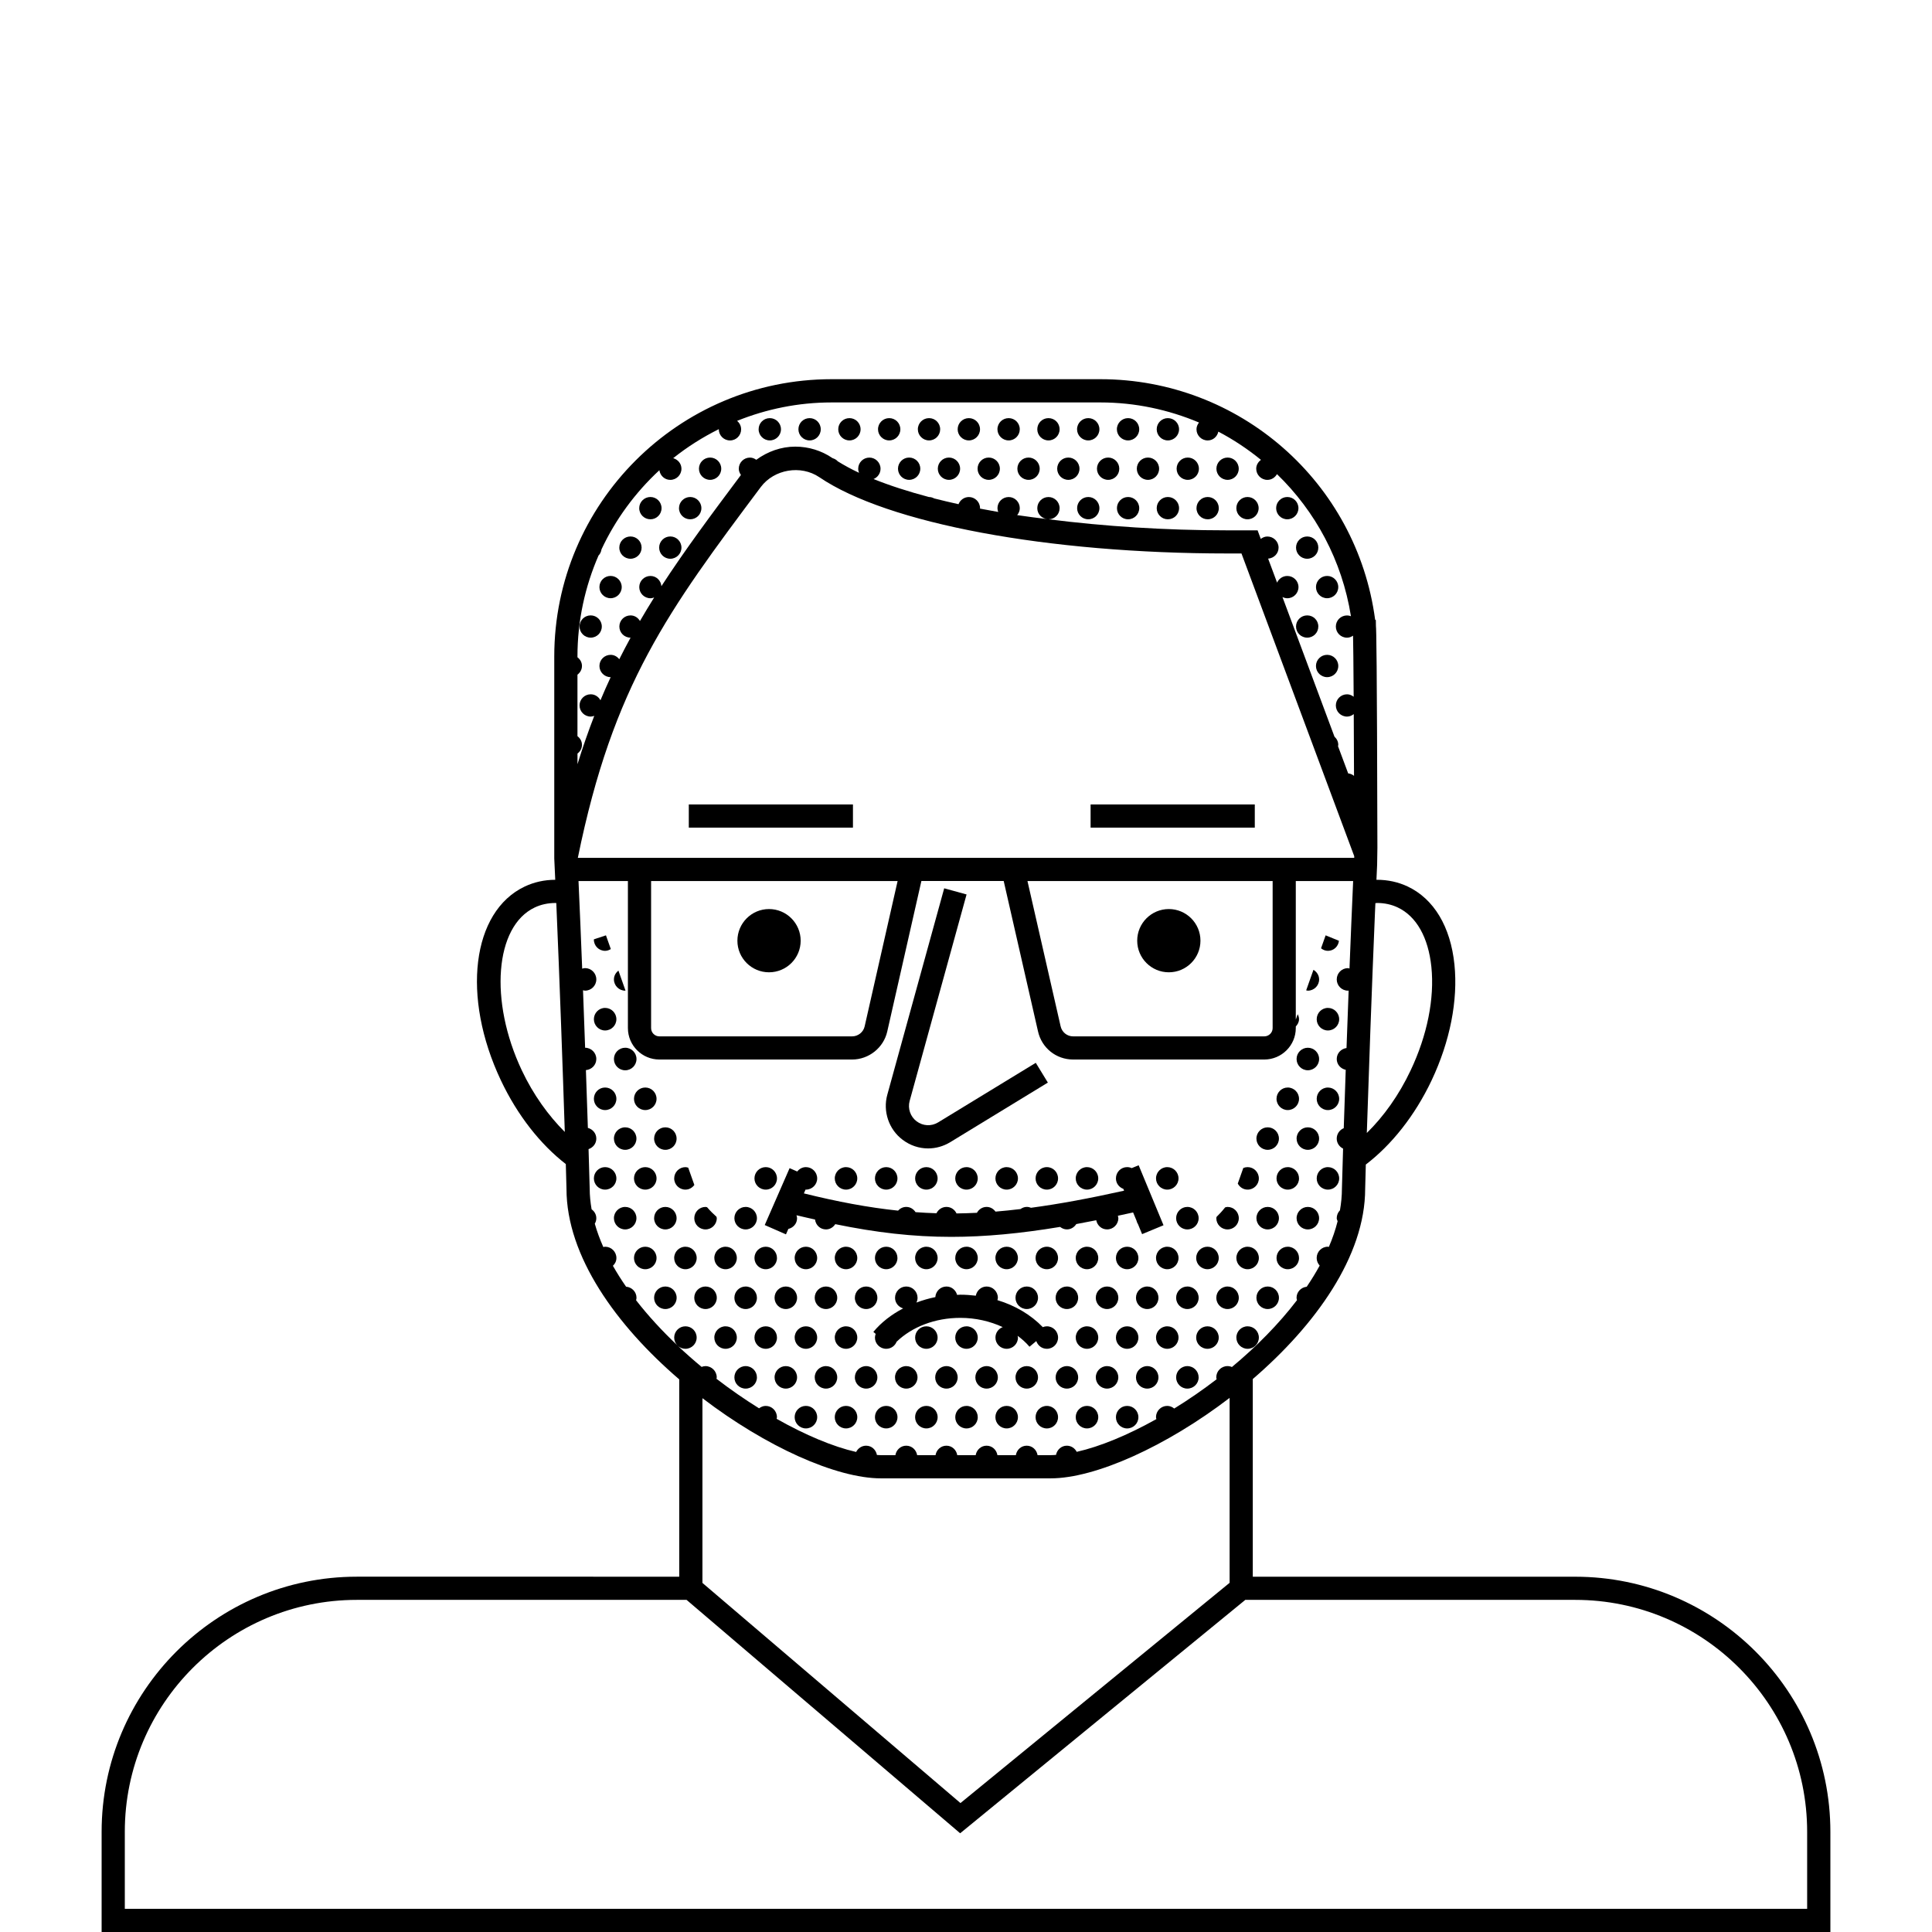 <?xml version="1.0" encoding="utf-8"?>
<!DOCTYPE svg PUBLIC "-//W3C//DTD SVG 1.1//EN" "http://www.w3.org/Graphics/SVG/1.1/DTD/svg11.dtd">
<svg version="1.1" id="Cosgaya" xmlns="http://www.w3.org/2000/svg" xmlns:xlink="http://www.w3.org/1999/xlink" x="0px" y="0px" width="130px" height="130px" viewBox="0 0 130 130" enable-background="new 0 0 130 130" xml:space="preserve">
<g>
	<rect fill="none" width="130" height="130"/>
	<g>
		<path fill="none" d="M105.994,106.873H83.518V92.422c4.182-3.533,7.561-8.096,7.561-12.432c0-0.121,0.02-0.859,0.057-2.023c1.715-1.225,3.335-3.166,4.488-5.607c2.438-5.152,1.885-10.525-1.237-12.002c-0.792-0.375-1.675-0.459-2.589-0.297c0.036-0.8,0.071-1.573,0.105-2.305l0.021-5.455c0-0.443-0.02-0.875-0.04-1.305c-0.016-4.051-0.041-8.483-0.083-8.837v-0.033l-0.005-0.004c-1.021-8.906-8.574-15.824-17.755-15.824h-8.896c-0.047,0-0.098-0.003-0.145-0.003c-0.048,0-0.102,0.003-0.15,0.003h-8.892c-9.877,0-17.883,8.004-17.883,17.881V52.3v5.455v1.183c0.015-0.072,0.031-0.14,0.046-0.212c0.02,0.43,0.039,0.872,0.059,1.323c-0.895-0.148-1.758-0.059-2.535,0.309c-3.122,1.477-3.673,6.85-1.238,12.002c1.141,2.414,2.738,4.34,4.433,5.566c0.037,1.188,0.058,1.941,0.058,2.064c0,4.34,3.396,8.906,7.587,12.441v14.441H24.008c-9.055,0-16.39,7.336-16.39,16.385v5.963h114.762v-5.963C122.381,114.209,115.043,106.873,105.994,106.873z"/>
		<g>
			<path d="M62.452,77.275c0.511,0,1.025-0.141,1.486-0.42l6.57-4.01l-0.813-1.33l-6.57,4.008c-0.455,0.277-1.023,0.25-1.45-0.074c-0.419-0.313-0.607-0.863-0.467-1.369l3.83-13.894l-1.505-0.414l-3.829,13.892c-0.31,1.12,0.107,2.339,1.033,3.031C61.246,77.08,61.847,77.275,62.452,77.275z"/>
			<path d="M73.227,29.635c0.415,0,0.75-0.336,0.75-0.749c0-0.418-0.335-0.751-0.75-0.751s-0.754,0.333-0.754,0.751C72.473,29.298,72.812,29.635,73.227,29.635z"/>
			<path d="M75.906,29.635c0.414,0,0.75-0.336,0.75-0.749c0-0.418-0.336-0.751-0.75-0.751c-0.416,0-0.754,0.333-0.754,0.751C75.152,29.298,75.49,29.635,75.906,29.635z"/>
			<path d="M74.566,32.288c0.414,0,0.748-0.335,0.748-0.75c0-0.413-0.334-0.75-0.748-0.75c-0.417,0-0.754,0.337-0.754,0.75C73.813,31.953,74.149,32.288,74.566,32.288z"/>
			<path d="M70.549,29.635c0.416,0,0.75-0.336,0.75-0.749c0-0.418-0.334-0.751-0.75-0.751c-0.415,0-0.752,0.333-0.752,0.751C69.797,29.298,70.134,29.635,70.549,29.635z"/>
			<circle cx="71.886" cy="31.538" r="0.75"/>
			<path d="M82.604,32.288c0.412,0,0.748-0.335,0.748-0.75c0-0.413-0.336-0.75-0.748-0.75c-0.416,0-0.754,0.337-0.754,0.75C81.85,31.953,82.188,32.288,82.604,32.288z"/>
			<path d="M69.21,32.288c0.415,0,0.749-0.335,0.749-0.75c0-0.413-0.334-0.75-0.749-0.75c-0.417,0-0.753,0.337-0.753,0.75C68.457,31.953,68.793,32.288,69.21,32.288z"/>
			<path d="M78.582,29.635c0.417,0,0.754-0.336,0.754-0.749c0-0.418-0.337-0.751-0.754-0.751c-0.413,0-0.75,0.333-0.75,0.751C77.832,29.298,78.169,29.635,78.582,29.635z"/>
			<circle cx="77.244" cy="31.538" r="0.75"/>
			<circle cx="79.922" cy="31.538" r="0.75"/>
			<path d="M59.833,29.635c0.415,0,0.75-0.336,0.75-0.749c0-0.418-0.335-0.751-0.75-0.751s-0.753,0.333-0.753,0.751C59.08,29.298,59.418,29.635,59.833,29.635z"/>
			<path d="M57.158,29.635c0.414,0,0.749-0.336,0.749-0.749c0-0.418-0.335-0.751-0.749-0.751c-0.417,0-0.754,0.333-0.754,0.751C56.404,29.298,56.742,29.635,57.158,29.635z"/>
			<path d="M81.263,34.942c0.417,0,0.747-0.333,0.747-0.749c0-0.415-0.33-0.751-0.747-0.751c-0.415,0-0.754,0.336-0.754,0.751C80.509,34.609,80.848,34.942,81.263,34.942z"/>
			<path d="M67.871,29.635c0.414,0,0.747-0.336,0.747-0.749c0-0.418-0.333-0.751-0.747-0.751c-0.417,0-0.755,0.333-0.755,0.751C67.116,29.298,67.454,29.635,67.871,29.635z"/>
			<path d="M51.798,29.635c0.414,0,0.752-0.336,0.752-0.749c0-0.418-0.339-0.751-0.752-0.751c-0.416,0-0.752,0.333-0.752,0.751C51.046,29.298,51.383,29.635,51.798,29.635z"/>
			<path d="M65.193,29.635c0.412,0,0.75-0.336,0.75-0.749c0-0.418-0.339-0.751-0.75-0.751c-0.417,0-0.754,0.333-0.754,0.751C64.439,29.298,64.776,29.635,65.193,29.635z"/>
			<circle cx="66.529" cy="31.538" r="0.75"/>
			<circle cx="61.174" cy="31.538" r="0.75"/>
			<path d="M62.514,29.635c0.415,0,0.748-0.336,0.748-0.749c0-0.418-0.333-0.751-0.748-0.751s-0.754,0.333-0.754,0.751C61.76,29.298,62.099,29.635,62.514,29.635z"/>
			<circle cx="63.853" cy="31.538" r="0.75"/>
			<path d="M54.478,29.635c0.415,0,0.749-0.336,0.749-0.749c0-0.418-0.334-0.751-0.749-0.751c-0.417,0-0.754,0.333-0.754,0.751C53.724,29.298,54.062,29.635,54.478,29.635z"/>
			<path d="M42.425,37.597c0.415,0,0.747-0.335,0.747-0.749s-0.332-0.75-0.747-0.75c-0.418,0-0.753,0.336-0.753,0.75S42.007,37.597,42.425,37.597z"/>
			<path d="M43.766,34.942c0.413,0,0.748-0.333,0.748-0.749c0-0.415-0.335-0.751-0.748-0.751c-0.415,0-0.754,0.336-0.754,0.751C43.012,34.609,43.351,34.942,43.766,34.942z"/>
			<circle cx="47.781" cy="31.538" r="0.75"/>
			<path d="M46.441,34.942c0.415,0,0.754-0.333,0.754-0.749c0-0.415-0.339-0.751-0.754-0.751c-0.413,0-0.753,0.336-0.753,0.751C45.688,34.609,46.028,34.942,46.441,34.942z"/>
			<path d="M78.582,33.442c-0.413,0-0.75,0.336-0.75,0.751c0,0.416,0.337,0.749,0.75,0.749c0.417,0,0.754-0.333,0.754-0.749C79.336,33.778,78.999,33.442,78.582,33.442z"/>
			<circle cx="73.227" cy="34.192" r="0.75"/>
			<circle cx="75.906" cy="34.192" r="0.75"/>
			<circle cx="89.299" cy="44.813" r="0.751"/>
			<path d="M87.958,41.408c-0.416,0-0.751,0.334-0.751,0.749c0,0.414,0.335,0.749,0.751,0.749c0.418,0,0.749-0.335,0.749-0.749C88.707,41.742,88.376,41.408,87.958,41.408z"/>
			<circle cx="39.745" cy="42.157" r="0.749"/>
			<path d="M87.958,37.597c0.418,0,0.749-0.335,0.749-0.749s-0.331-0.75-0.749-0.75c-0.416,0-0.751,0.336-0.751,0.75S87.542,37.597,87.958,37.597z"/>
			<circle cx="89.299" cy="39.503" r="0.75"/>
			<circle cx="86.619" cy="34.192" r="0.75"/>
			<circle cx="83.941" cy="34.192" r="0.75"/>
			<circle cx="45.103" cy="36.847" r="0.75"/>
			<circle cx="41.084" cy="39.503" r="0.75"/>
			<path d="M51.526,89.244c-0.419,0-0.76,0.34-0.76,0.76c0,0.416,0.341,0.754,0.76,0.754s0.755-0.338,0.755-0.754C52.282,89.584,51.945,89.244,51.526,89.244z"/>
			<path d="M50.172,82.725c0.421,0,0.76-0.338,0.76-0.754c0-0.42-0.339-0.76-0.76-0.76c-0.417,0-0.757,0.34-0.757,0.76C49.415,82.387,49.755,82.725,50.172,82.725z"/>
			<path d="M50.172,86.566c-0.417,0-0.757,0.34-0.757,0.76c0,0.418,0.34,0.756,0.757,0.756c0.421,0,0.76-0.338,0.76-0.756C50.932,86.906,50.593,86.566,50.172,86.566z"/>
			<circle cx="52.876" cy="92.679" r="0.757"/>
			<path d="M50.172,91.922c-0.417,0-0.757,0.342-0.757,0.76c0,0.416,0.34,0.754,0.757,0.754c0.421,0,0.76-0.338,0.76-0.754C50.932,92.264,50.593,91.922,50.172,91.922z"/>
			<circle cx="78.543" cy="79.29" r="0.757"/>
			<circle cx="78.543" cy="84.646" r="0.757"/>
			<path d="M58.282,86.566c-0.419,0-0.761,0.34-0.761,0.76c0,0.418,0.342,0.756,0.761,0.756s0.754-0.338,0.754-0.756C59.036,86.906,58.701,86.566,58.282,86.566z"/>
			<circle cx="55.578" cy="87.324" r="0.758"/>
			<circle cx="56.927" cy="90.001" r="0.757"/>
			<path d="M75.842,83.889c-0.419,0-0.754,0.34-0.754,0.76c0,0.416,0.335,0.754,0.754,0.754c0.42,0,0.758-0.338,0.758-0.754C76.6,84.229,76.262,83.889,75.842,83.889z"/>
			<path d="M77.195,86.566c-0.42,0-0.758,0.34-0.758,0.76c0,0.418,0.338,0.756,0.758,0.756c0.419,0,0.754-0.338,0.754-0.756C77.949,86.906,77.614,86.566,77.195,86.566z"/>
			<path d="M79.893,88.082c0.423,0,0.761-0.338,0.761-0.756c0-0.42-0.338-0.76-0.761-0.76c-0.414,0-0.754,0.34-0.754,0.76C79.139,87.744,79.479,88.082,79.893,88.082z"/>
			<circle cx="78.543" cy="90.001" r="0.757"/>
			<path d="M79.893,82.725c0.423,0,0.761-0.338,0.761-0.754c0-0.42-0.338-0.76-0.761-0.76c-0.414,0-0.754,0.34-0.754,0.76C79.139,82.387,79.479,82.725,79.893,82.725z"/>
			<circle cx="54.228" cy="90.001" r="0.757"/>
			<path d="M77.195,91.922c-0.42,0-0.758,0.342-0.758,0.76c0,0.416,0.338,0.754,0.758,0.754c0.419,0,0.754-0.338,0.754-0.754C77.949,92.264,77.614,91.922,77.195,91.922z"/>
			<path d="M75.842,89.244c-0.419,0-0.754,0.34-0.754,0.76c0,0.416,0.335,0.754,0.754,0.754c0.42,0,0.758-0.338,0.758-0.754C76.6,89.584,76.262,89.244,75.842,89.244z"/>
			<circle cx="60.98" cy="92.679" r="0.757"/>
			<circle cx="73.141" cy="90.001" r="0.757"/>
			<path d="M79.893,91.922c-0.414,0-0.754,0.342-0.754,0.76c0,0.416,0.34,0.754,0.754,0.754c0.423,0,0.761-0.338,0.761-0.754C80.653,92.264,80.315,91.922,79.893,91.922z"/>
			<path d="M81.248,89.244c-0.42,0-0.76,0.34-0.76,0.76c0,0.416,0.34,0.754,0.76,0.754c0.416,0,0.758-0.338,0.758-0.754C82.006,89.584,81.664,89.244,81.248,89.244z"/>
			<circle cx="74.491" cy="87.324" r="0.758"/>
			<path d="M64.276,90.004c0,0.416,0.34,0.754,0.755,0.754c0.424,0,0.759-0.338,0.759-0.754c0-0.42-0.335-0.76-0.759-0.76C64.617,89.244,64.276,89.584,64.276,90.004z"/>
			<path d="M63.685,91.922c-0.419,0-0.758,0.342-0.758,0.76c0,0.416,0.339,0.754,0.758,0.754s0.754-0.338,0.754-0.754C64.439,92.264,64.104,91.922,63.685,91.922z"/>
			<path d="M61.577,90.004c0,0.416,0.335,0.754,0.755,0.754c0.419,0,0.757-0.338,0.757-0.754c0-0.42-0.338-0.76-0.757-0.76C61.913,89.244,61.577,89.584,61.577,90.004z"/>
			<path d="M66.387,91.922c-0.417,0-0.758,0.342-0.758,0.76c0,0.416,0.341,0.754,0.758,0.754c0.418,0,0.756-0.338,0.756-0.754C67.143,92.264,66.805,91.922,66.387,91.922z"/>
			<path d="M71.787,91.922c-0.416,0-0.756,0.342-0.756,0.76c0,0.416,0.34,0.754,0.756,0.754c0.424,0,0.759-0.338,0.759-0.754C72.546,92.264,72.211,91.922,71.787,91.922z"/>
			<circle cx="69.088" cy="92.679" r="0.757"/>
			<circle cx="56.927" cy="79.29" r="0.757"/>
			<circle cx="56.927" cy="84.646" r="0.757"/>
			<circle cx="73.141" cy="79.29" r="0.757"/>
			<path d="M69.682,79.293c0,0.416,0.338,0.754,0.758,0.754s0.754-0.338,0.754-0.754c0-0.42-0.334-0.76-0.754-0.76S69.682,78.873,69.682,79.293z"/>
			<circle cx="52.876" cy="87.324" r="0.758"/>
			<circle cx="54.228" cy="84.646" r="0.757"/>
			<circle cx="48.822" cy="90.001" r="0.757"/>
			<path d="M51.526,80.047c0.419,0,0.755-0.338,0.755-0.754c0-0.42-0.336-0.76-0.755-0.76s-0.76,0.34-0.76,0.76C50.766,79.709,51.107,80.047,51.526,80.047z"/>
			<path d="M51.526,83.889c-0.419,0-0.76,0.34-0.76,0.76c0,0.416,0.341,0.754,0.76,0.754s0.755-0.338,0.755-0.754C52.282,84.229,51.945,83.889,51.526,83.889z"/>
			<path d="M71.787,86.566c-0.416,0-0.756,0.34-0.756,0.76c0,0.418,0.34,0.756,0.756,0.756c0.424,0,0.759-0.338,0.759-0.756C72.546,86.906,72.211,86.566,71.787,86.566z"/>
			<circle cx="67.736" cy="84.646" r="0.757"/>
			<path d="M65.032,85.402c0.424,0,0.759-0.338,0.759-0.754c0-0.42-0.335-0.76-0.759-0.76c-0.415,0-0.755,0.34-0.755,0.76C64.276,85.064,64.617,85.402,65.032,85.402z"/>
			<circle cx="62.333" cy="84.646" r="0.757"/>
			<circle cx="69.088" cy="87.324" r="0.758"/>
			<circle cx="73.141" cy="84.646" r="0.757"/>
			<path d="M70.439,83.889c-0.42,0-0.758,0.34-0.758,0.76c0,0.416,0.338,0.754,0.758,0.754s0.754-0.338,0.754-0.754C71.193,84.229,70.859,83.889,70.439,83.889z"/>
			<path d="M61.577,79.293c0,0.416,0.335,0.754,0.755,0.754c0.419,0,0.757-0.338,0.757-0.754c0-0.42-0.338-0.76-0.757-0.76C61.913,78.533,61.577,78.873,61.577,79.293z"/>
			<path d="M66.98,79.293c0,0.416,0.338,0.754,0.756,0.754s0.759-0.338,0.759-0.754c0-0.42-0.341-0.76-0.759-0.76S66.98,78.873,66.98,79.293z"/>
			<path d="M64.276,79.293c0,0.416,0.34,0.754,0.755,0.754c0.424,0,0.759-0.338,0.759-0.754c0-0.42-0.335-0.76-0.759-0.76C64.617,78.533,64.276,78.873,64.276,79.293z"/>
			<path d="M59.631,83.889c-0.417,0-0.758,0.34-0.758,0.76c0,0.416,0.342,0.754,0.758,0.754c0.419,0,0.756-0.338,0.756-0.754C60.388,84.229,60.05,83.889,59.631,83.889z"/>
			<path d="M59.631,80.047c0.419,0,0.756-0.338,0.756-0.754c0-0.42-0.337-0.76-0.756-0.76c-0.417,0-0.758,0.34-0.758,0.76C58.873,79.709,59.215,80.047,59.631,80.047z"/>
			<path d="M89.352,78.533c-0.418,0-0.754,0.34-0.754,0.76c0,0.416,0.336,0.754,0.754,0.754c0.42,0,0.758-0.338,0.758-0.754C90.109,78.873,89.771,78.533,89.352,78.533z"/>
			<path d="M89.352,73.178c-0.418,0-0.754,0.34-0.754,0.76c0,0.416,0.336,0.757,0.754,0.757c0.42,0,0.758-0.341,0.758-0.757C90.109,73.518,89.771,73.178,89.352,73.178z"/>
			<path d="M83.949,80.047c0.419,0,0.756-0.338,0.756-0.754c0-0.42-0.337-0.76-0.756-0.76c-0.104,0-0.201,0.021-0.291,0.059l-0.371,1.049C83.414,79.879,83.658,80.047,83.949,80.047z"/>
			<path d="M46.121,80.047c0.25,0,0.462-0.127,0.6-0.314l-0.412-1.162c-0.062-0.016-0.121-0.037-0.188-0.037c-0.416,0-0.756,0.34-0.756,0.76C45.364,79.709,45.705,80.047,46.121,80.047z"/>
			<path d="M86.648,74.694c0.421,0,0.76-0.341,0.76-0.757c0-0.42-0.339-0.76-0.76-0.76c-0.414,0-0.754,0.34-0.754,0.76C85.895,74.354,86.234,74.694,86.648,74.694z"/>
			<path d="M43.419,74.694c0.42,0,0.758-0.341,0.758-0.757c0-0.42-0.338-0.76-0.758-0.76c-0.419,0-0.759,0.34-0.759,0.76C42.66,74.354,43,74.694,43.419,74.694z"/>
			<path d="M43.419,80.047c0.42,0,0.758-0.338,0.758-0.754c0-0.42-0.338-0.76-0.758-0.76c-0.419,0-0.759,0.34-0.759,0.76C42.66,79.709,43,80.047,43.419,80.047z"/>
			<circle cx="83.949" cy="84.646" r="0.757"/>
			<path d="M47.473,82.725c0.417,0,0.758-0.338,0.758-0.754c0-0.033-0.016-0.064-0.02-0.098c-0.204-0.18-0.42-0.393-0.633-0.641c-0.036-0.006-0.068-0.021-0.105-0.021c-0.419,0-0.756,0.34-0.756,0.76C46.716,82.387,47.054,82.725,47.473,82.725z"/>
			<path d="M44.771,82.725c0.419,0,0.755-0.338,0.755-0.754c0-0.42-0.336-0.76-0.755-0.76s-0.757,0.34-0.757,0.76C44.015,82.387,44.353,82.725,44.771,82.725z"/>
			<path d="M82.598,82.725c0.42,0,0.758-0.338,0.758-0.754c0-0.42-0.338-0.76-0.758-0.76c-0.058,0-0.109,0.02-0.164,0.033c-0.193,0.246-0.389,0.457-0.572,0.635c-0.004,0.031-0.019,0.059-0.019,0.092C81.843,82.387,82.178,82.725,82.598,82.725z"/>
			<path d="M40.715,78.533c-0.417,0-0.754,0.34-0.754,0.76c0,0.416,0.338,0.754,0.754,0.754c0.42,0,0.76-0.338,0.76-0.754C41.476,78.873,41.135,78.533,40.715,78.533z"/>
			<circle cx="42.067" cy="81.968" r="0.757"/>
			<path d="M44.771,77.369c0.419,0,0.755-0.338,0.755-0.754c0-0.42-0.336-0.76-0.755-0.76s-0.757,0.34-0.757,0.76C44.015,77.031,44.353,77.369,44.771,77.369z"/>
			<circle cx="42.067" cy="76.612" r="0.757"/>
			<circle cx="46.121" cy="84.646" r="0.757"/>
			<path d="M40.715,74.694c0.42,0,0.76-0.341,0.76-0.757c0-0.42-0.34-0.76-0.76-0.76c-0.417,0-0.754,0.34-0.754,0.76C39.961,74.354,40.299,74.694,40.715,74.694z"/>
			<path d="M90.094,63.304l-0.895-0.367l-0.309,0.872c0.129,0.102,0.283,0.171,0.461,0.171C89.743,63.98,90.053,63.685,90.094,63.304z"/>
			<path d="M40.715,63.98c0.144,0,0.271-0.049,0.386-0.119l-0.328-0.924l-0.809,0.268c0,0.007-0.004,0.013-0.004,0.02C39.961,63.646,40.299,63.98,40.715,63.98z"/>
			<path d="M88.761,65.904c0-0.279-0.159-0.513-0.382-0.646l-0.489,1.38c0.038,0.007,0.073,0.022,0.112,0.022C88.419,66.66,88.761,66.32,88.761,65.904z"/>
			<path d="M42.067,66.66c0.008,0,0.015-0.004,0.022-0.005l-0.476-1.344c-0.179,0.138-0.303,0.347-0.303,0.593C41.311,66.32,41.651,66.66,42.067,66.66z"/>
			<path d="M40.715,69.338c0.42,0,0.76-0.34,0.76-0.756c0-0.42-0.34-0.762-0.76-0.762c-0.417,0-0.754,0.342-0.754,0.762C39.961,68.998,40.299,69.338,40.715,69.338z"/>
			<path d="M89.352,69.338c0.42,0,0.758-0.34,0.758-0.756c0-0.42-0.338-0.762-0.758-0.762c-0.418,0-0.754,0.342-0.754,0.762C88.598,68.998,88.934,69.338,89.352,69.338z"/>
			<circle cx="88.002" cy="71.258" r="0.758"/>
			<circle cx="42.069" cy="71.259" r="0.759"/>
			<circle cx="88.002" cy="76.612" r="0.757"/>
			<path d="M58.282,91.922c-0.419,0-0.761,0.342-0.761,0.76c0,0.416,0.342,0.754,0.761,0.754s0.754-0.338,0.754-0.754C59.036,92.264,58.701,91.922,58.282,91.922z"/>
			<circle cx="44.771" cy="87.324" r="0.758"/>
			<circle cx="56.927" cy="95.357" r="0.758"/>
			<circle cx="55.578" cy="92.679" r="0.757"/>
			<circle cx="54.228" cy="95.357" r="0.758"/>
			<path d="M43.419,83.889c-0.419,0-0.759,0.34-0.759,0.76c0,0.416,0.34,0.754,0.759,0.754c0.42,0,0.758-0.338,0.758-0.754C44.177,84.229,43.839,83.889,43.419,83.889z"/>
			<circle cx="85.299" cy="87.324" r="0.758"/>
			<path d="M82.598,86.566c-0.42,0-0.755,0.34-0.755,0.76c0,0.418,0.335,0.756,0.755,0.756s0.758-0.338,0.758-0.756C83.355,86.906,83.018,86.566,82.598,86.566z"/>
			<circle cx="83.949" cy="90.001" r="0.757"/>
			<path d="M86.648,83.889c-0.414,0-0.754,0.34-0.754,0.76c0,0.416,0.34,0.754,0.754,0.754c0.421,0,0.76-0.338,0.76-0.754C87.408,84.229,87.069,83.889,86.648,83.889z"/>
			<circle cx="48.822" cy="84.646" r="0.757"/>
			<circle cx="47.473" cy="87.324" r="0.758"/>
			<path d="M81.248,85.402c0.416,0,0.758-0.338,0.758-0.754c0-0.42-0.342-0.76-0.758-0.76c-0.42,0-0.76,0.34-0.76,0.76C80.488,85.064,80.828,85.402,81.248,85.402z"/>
			<circle cx="85.299" cy="81.968" r="0.757"/>
			<circle cx="74.491" cy="92.679" r="0.757"/>
			<path d="M75.842,94.6c-0.419,0-0.754,0.34-0.754,0.76c0,0.418,0.335,0.756,0.754,0.756c0.42,0,0.758-0.338,0.758-0.756C76.6,94.939,76.262,94.6,75.842,94.6z"/>
			<circle cx="59.631" cy="95.357" r="0.758"/>
			<circle cx="88.002" cy="81.968" r="0.757"/>
			<circle cx="85.299" cy="76.612" r="0.757"/>
			<path d="M86.648,78.533c-0.414,0-0.754,0.34-0.754,0.76c0,0.416,0.34,0.754,0.754,0.754c0.421,0,0.76-0.338,0.76-0.754C87.408,78.873,87.069,78.533,86.648,78.533z"/>
			<circle cx="73.141" cy="95.357" r="0.758"/>
			<circle cx="62.333" cy="95.357" r="0.758"/>
			<path d="M65.032,94.6c-0.415,0-0.755,0.34-0.755,0.76c0,0.418,0.34,0.756,0.755,0.756c0.424,0,0.759-0.338,0.759-0.756C65.791,94.939,65.456,94.6,65.032,94.6z"/>
			<path d="M70.439,94.6c-0.42,0-0.758,0.34-0.758,0.76c0,0.418,0.338,0.756,0.758,0.756s0.754-0.338,0.754-0.756C71.193,94.939,70.859,94.6,70.439,94.6z"/>
			<circle cx="67.736" cy="95.357" r="0.758"/>
			<path d="M60.98,86.566c-0.416,0-0.755,0.34-0.755,0.76c0,0.342,0.234,0.621,0.546,0.713c-0.782,0.408-1.471,0.938-2.005,1.582l0.158,0.133c-0.028,0.078-0.051,0.162-0.051,0.25c0,0.416,0.342,0.754,0.758,0.754c0.32,0,0.59-0.197,0.701-0.477c1.036-0.998,2.581-1.605,4.286-1.605c1.035,0,2.007,0.23,2.853,0.621c-0.285,0.109-0.49,0.381-0.49,0.707c0,0.416,0.338,0.754,0.756,0.754s0.759-0.338,0.759-0.754c0-0.043-0.019-0.08-0.024-0.123c0.296,0.223,0.571,0.463,0.8,0.738l0.458-0.381c0.101,0.299,0.375,0.52,0.711,0.52c0.42,0,0.754-0.338,0.754-0.754c0-0.42-0.334-0.76-0.754-0.76c-0.098,0-0.188,0.021-0.273,0.057c-0.801-0.83-1.855-1.455-3.055-1.818c0.012-0.053,0.031-0.102,0.031-0.156c0-0.42-0.338-0.76-0.756-0.76c-0.366,0-0.66,0.27-0.729,0.617c-0.343-0.041-0.688-0.066-1.041-0.066c-0.073,0-0.146,0.008-0.218,0.01c-0.088-0.32-0.366-0.561-0.715-0.561c-0.403,0-0.724,0.318-0.749,0.713c-0.441,0.088-0.864,0.215-1.273,0.367c0.047-0.098,0.077-0.205,0.077-0.32C61.74,86.906,61.399,86.566,60.98,86.566z"/>
			<path d="M52.886,83.057l0.16-0.365c0.334-0.08,0.587-0.363,0.587-0.721c0-0.07-0.022-0.135-0.04-0.199c0.43,0.107,0.833,0.191,1.249,0.287c0.044,0.373,0.349,0.666,0.736,0.666c0.267,0,0.49-0.146,0.625-0.354c2.735,0.563,5.229,0.855,7.801,0.855c2.287,0,4.653-0.227,7.328-0.67c0.128,0.1,0.282,0.168,0.456,0.168c0.273,0,0.498-0.148,0.632-0.359c0.438-0.08,0.889-0.168,1.343-0.258c0.068,0.348,0.359,0.617,0.729,0.617c0.419,0,0.759-0.338,0.759-0.754c0-0.059-0.02-0.109-0.033-0.164c0.341-0.074,0.676-0.145,1.026-0.223l0.226,0.543c0.021,0.092,0.054,0.172,0.104,0.248l0.275,0.668l1.441-0.598l-1.673-4.037l-0.466,0.193c-0.096-0.043-0.198-0.068-0.309-0.068c-0.419,0-0.754,0.34-0.754,0.76c0,0.326,0.208,0.598,0.498,0.703l0.051,0.123c-2.309,0.514-4.357,0.895-6.262,1.15c-0.089-0.037-0.186-0.059-0.287-0.059c-0.16,0-0.3,0.061-0.422,0.145c-0.57,0.068-1.132,0.127-1.681,0.172c-0.138-0.188-0.349-0.316-0.599-0.316c-0.285,0-0.523,0.164-0.652,0.396c-0.463,0.023-0.92,0.037-1.372,0.043c-0.12-0.258-0.375-0.439-0.678-0.439c-0.297,0-0.549,0.176-0.673,0.426c-0.47-0.014-0.938-0.039-1.406-0.074c-0.135-0.207-0.359-0.352-0.625-0.352c-0.22,0-0.414,0.098-0.552,0.25c-2.011-0.211-4.065-0.598-6.337-1.16l0.112-0.258c0.009,0,0.016,0.004,0.025,0.004c0.417,0,0.758-0.338,0.758-0.754c0-0.42-0.341-0.76-0.758-0.76c-0.241,0-0.446,0.119-0.584,0.295l-0.514-0.225l-1.673,3.828L52.886,83.057z"/>
			<rect x="46.348" y="54.13" width="11.045" height="1.559"/>
			<rect x="73.384" y="54.13" width="11.048" height="1.559"/>
			<path d="M51.745,65.424c1.177,0,2.13-0.951,2.13-2.126c0-1.174-0.953-2.13-2.13-2.13c-1.173,0-2.127,0.956-2.127,2.13C49.617,64.473,50.572,65.424,51.745,65.424z"/>
			<circle cx="78.648" cy="63.296" r="2.128"/>
			<path d="M105.994,106.094H84.297V92.793c4.207-3.619,7.562-8.266,7.562-12.803c0-0.105,0.015-0.705,0.044-1.631c1.721-1.314,3.292-3.27,4.428-5.666c1.238-2.619,1.783-5.387,1.535-7.793c-0.262-2.548-1.381-4.413-3.146-5.249c-0.636-0.299-1.331-0.452-2.064-0.452c-0.013,0-0.025,0.003-0.038,0.003l0.046-1.018c0.007-0.144,0.018-1.149,0.018-1.149c-0.028-12.863-0.073-14.704-0.099-14.912l-0.006-0.394l-0.048-0.035c-1.226-9.249-9.115-16.179-18.487-16.179H55.958c-10.291,0-18.663,8.371-18.663,18.661v13.577h0.001v0.037c0.021,0.455,0.044,0.927,0.065,1.409c-0.728,0.002-1.418,0.154-2.05,0.452c-3.563,1.685-4.269,7.413-1.609,13.041c1.122,2.371,2.671,4.32,4.37,5.635c0.029,0.953,0.045,1.555,0.045,1.662c0,4.549,3.368,9.205,7.587,12.826v13.277H24.008c-9.468,0-17.17,7.699-17.17,17.164V130h116.324v-6.742C123.162,113.793,115.461,106.094,105.994,106.094z M92.516,61.473l0.031-0.701c0.036-0.002,0.073-0.013,0.108-0.013c0.503,0,0.973,0.102,1.396,0.302c1.255,0.593,2.057,2.013,2.263,3.998c0.219,2.128-0.277,4.603-1.396,6.966c-0.787,1.667-1.818,3.105-2.948,4.211C92.092,72.488,92.3,66.58,92.516,61.473z M35.113,72.025c-2.21-4.676-1.813-9.695,0.866-10.962c0.425-0.202,0.896-0.303,1.398-0.303c0.018,0,0.037,0.005,0.055,0.006c0.225,5.212,0.444,11.466,0.572,15.4C36.899,75.064,35.887,73.662,35.113,72.025z M38.856,50.707c0.18-0.137,0.303-0.343,0.303-0.587c0-0.242-0.123-0.448-0.303-0.585v-4.138c0.18-0.137,0.303-0.344,0.303-0.586c0-0.242-0.123-0.448-0.303-0.585v-0.047c0-2.416,0.51-4.712,1.417-6.798c0.111-0.109,0.176-0.256,0.201-0.417c0.946-2.022,2.274-3.825,3.894-5.324c0.052,0.365,0.355,0.65,0.734,0.65c0.414,0,0.751-0.335,0.751-0.75c0-0.343-0.238-0.622-0.555-0.711c0.946-0.756,1.977-1.407,3.071-1.953c0,0.005-0.002,0.008-0.002,0.012c0,0.413,0.338,0.749,0.754,0.749c0.415,0,0.748-0.336,0.748-0.749c0-0.232-0.109-0.432-0.273-0.569c1.969-0.793,4.113-1.24,6.362-1.24h18.083c2.35,0,4.589,0.489,6.638,1.352c-0.101,0.128-0.17,0.282-0.17,0.457c0,0.413,0.339,0.749,0.754,0.749c0.36,0,0.644-0.258,0.716-0.594c1.021,0.537,1.98,1.176,2.869,1.9c-0.188,0.137-0.32,0.348-0.32,0.597c0,0.415,0.34,0.75,0.751,0.75c0.282,0,0.517-0.16,0.646-0.387c2.583,2.497,4.378,5.807,4.977,9.56c-0.083-0.031-0.17-0.052-0.262-0.052c-0.417,0-0.754,0.334-0.754,0.749c0,0.414,0.337,0.749,0.754,0.749c0.152,0,0.287-0.057,0.404-0.136c0.013,0.597,0.027,1.794,0.041,4.109c-0.126-0.096-0.275-0.164-0.445-0.164c-0.417,0-0.754,0.336-0.754,0.749c0,0.415,0.337,0.751,0.754,0.751c0.172,0,0.324-0.068,0.451-0.167c0.007,1.147,0.012,2.524,0.018,4.155c-0.109-0.092-0.244-0.149-0.393-0.165l-0.684-1.833c0.004-0.029,0.017-0.056,0.017-0.086c0-0.222-0.102-0.416-0.255-0.553l-3.5-9.395c0.099,0.048,0.208,0.081,0.326,0.081c0.416,0,0.752-0.336,0.752-0.751c0-0.414-0.336-0.749-0.752-0.749c-0.309,0-0.572,0.186-0.688,0.449l-0.602-1.615c0.391-0.028,0.702-0.343,0.702-0.739c0-0.414-0.337-0.75-0.754-0.75c-0.169,0-0.316,0.066-0.443,0.162l-0.214-0.577h-2.025c-4.232,0-8.314-0.273-12.033-0.743c0.409-0.007,0.736-0.336,0.736-0.747c0-0.415-0.334-0.751-0.75-0.751c-0.415,0-0.752,0.336-0.752,0.751c0,0.393,0.305,0.702,0.688,0.736c-0.686-0.087-1.384-0.168-2.041-0.27c0.104-0.128,0.175-0.287,0.175-0.466c0-0.415-0.333-0.751-0.747-0.751c-0.417,0-0.755,0.336-0.755,0.751c0,0.09,0.021,0.173,0.052,0.253c-0.418-0.072-0.827-0.147-1.23-0.225c0.002-0.01,0.006-0.018,0.006-0.028c0-0.415-0.339-0.751-0.75-0.751c-0.32,0-0.59,0.202-0.699,0.482c-0.564-0.125-1.108-0.254-1.637-0.388c-0.104-0.055-0.216-0.094-0.343-0.094c-0.002,0-0.004,0.001-0.005,0.001c-1.387-0.368-2.642-0.772-3.732-1.212c0.274-0.11,0.47-0.378,0.47-0.693c0-0.413-0.338-0.75-0.75-0.75c-0.417,0-0.753,0.337-0.753,0.75c0,0.098,0.022,0.189,0.056,0.274c-0.532-0.249-1.002-0.507-1.43-0.772c-0.092-0.103-0.21-0.171-0.345-0.211c-0.004-0.002-0.01-0.006-0.015-0.009c-0.742-0.504-1.605-0.769-2.499-0.769c-0.955,0-1.868,0.331-2.625,0.885c-0.122-0.086-0.263-0.148-0.424-0.148c-0.417,0-0.753,0.337-0.753,0.75c0,0.159,0.061,0.298,0.145,0.419c-2.002,2.676-3.779,5.062-5.352,7.484c-0.032-0.383-0.345-0.688-0.736-0.688c-0.415,0-0.754,0.335-0.754,0.749c0,0.415,0.339,0.751,0.754,0.751c0.088,0,0.17-0.023,0.248-0.051c-0.327,0.522-0.646,1.05-0.955,1.582c-0.129-0.221-0.358-0.376-0.633-0.376c-0.418,0-0.753,0.334-0.753,0.749c0,0.414,0.335,0.749,0.753,0.749h0.001c-0.259,0.476-0.513,0.958-0.76,1.451c-0.137-0.175-0.341-0.296-0.582-0.296c-0.415,0-0.753,0.335-0.753,0.749c0,0.414,0.338,0.753,0.753,0.753c0,0,0.002,0,0.003,0c-0.235,0.508-0.465,1.023-0.687,1.555c-0.127-0.236-0.369-0.402-0.656-0.402c-0.414,0-0.751,0.336-0.751,0.749c0,0.415,0.338,0.751,0.751,0.751c0.085,0,0.163-0.023,0.239-0.048c-0.398,1.03-0.776,2.105-1.128,3.251V50.707z M51.192,32.771c0.9-1.199,2.693-1.504,3.941-0.66c4.589,3.118,15.369,5.131,27.462,5.131h0.941l7.586,20.365l0.002,0.115c0,0.001,0,0.001,0,0.002H38.881C41.252,46.066,45,41.046,51.192,32.771z M85.633,59.283v9.896c0,0.306-0.253,0.556-0.563,0.556H72.209c-0.409,0-0.755-0.28-0.845-0.69l-2.228-9.762H85.633z M60.398,59.283l-2.218,9.781c-0.087,0.389-0.442,0.671-0.844,0.671H44.368c-0.307,0-0.557-0.25-0.557-0.556v-9.896H60.398z M46.121,89.244c-0.416,0-0.756,0.34-0.756,0.76c0,0.207,0.083,0.391,0.217,0.525c-1.019-0.963-1.96-1.982-2.781-3.037c0.013-0.055,0.028-0.107,0.028-0.166c0-0.398-0.312-0.717-0.701-0.748c-0.323-0.463-0.619-0.934-0.887-1.406c0.143-0.133,0.236-0.313,0.236-0.523c0-0.42-0.34-0.76-0.76-0.76c-0.042,0-0.08,0.016-0.12,0.023c-0.233-0.523-0.427-1.049-0.575-1.574c0.065-0.107,0.103-0.23,0.103-0.367c0-0.252-0.129-0.463-0.317-0.6c-0.079-0.463-0.128-0.924-0.128-1.381c0-0.143-0.029-1.137-0.077-2.668c0.302-0.102,0.522-0.373,0.522-0.707c0-0.352-0.243-0.635-0.568-0.721c-0.038-1.143-0.082-2.463-0.132-3.889c0.391-0.032,0.7-0.35,0.7-0.747c0-0.417-0.335-0.755-0.753-0.758c-0.044-1.251-0.092-2.554-0.142-3.868c0.046,0.009,0.089,0.027,0.137,0.027c0.42,0,0.758-0.34,0.758-0.756c0-0.42-0.338-0.761-0.758-0.761c-0.069,0-0.129,0.021-0.193,0.039c-0.08-2.044-0.163-4.063-0.247-5.899h3.324v9.896c0,1.166,0.95,2.115,2.117,2.115h12.969c1.125,0,2.119-0.794,2.365-1.886l2.297-10.126h5.538l2.305,10.102c0.245,1.125,1.219,1.91,2.367,1.91H85.07c1.169,0,2.121-0.949,2.121-2.115v-0.107c0.125-0.135,0.217-0.295,0.217-0.49c0-0.124-0.035-0.234-0.088-0.337l-0.129,0.364v-9.326h3.859c-0.082,1.837-0.166,3.852-0.246,5.89c-0.035-0.006-0.063-0.029-0.101-0.029c-0.419,0-0.757,0.34-0.757,0.761c0,0.416,0.338,0.756,0.757,0.756c0.015,0,0.029-0.006,0.044-0.008c-0.051,1.314-0.099,2.618-0.143,3.867c-0.369,0.051-0.658,0.355-0.658,0.739c0,0.364,0.264,0.655,0.605,0.728c-0.051,1.441-0.095,2.775-0.133,3.927c-0.277,0.112-0.473,0.384-0.473,0.702c0,0.297,0.177,0.549,0.428,0.672c-0.049,1.553-0.078,2.561-0.078,2.703c0,0.48-0.049,0.965-0.133,1.449c-0.134,0.137-0.217,0.324-0.217,0.531c0,0.074,0.039,0.135,0.061,0.203c-0.146,0.578-0.342,1.154-0.59,1.729c-0.022-0.002-0.041-0.014-0.066-0.014c-0.418,0-0.754,0.34-0.754,0.76c0,0.197,0.079,0.375,0.203,0.51c-0.262,0.479-0.553,0.953-0.873,1.424c-0.383,0.039-0.684,0.352-0.684,0.744c0,0.055,0.019,0.105,0.031,0.158c-1.229,1.611-2.742,3.137-4.38,4.5c-0.092-0.041-0.193-0.063-0.298-0.063c-0.42,0-0.755,0.342-0.755,0.76c0,0.045,0.019,0.084,0.025,0.125c-0.935,0.719-1.896,1.379-2.854,1.971c-0.13-0.105-0.289-0.178-0.471-0.178c-0.416,0-0.756,0.34-0.756,0.76c0,0.045,0.018,0.086,0.026,0.129c-1.923,1.076-3.787,1.848-5.36,2.203c-0.125-0.242-0.371-0.414-0.666-0.414c-0.365,0-0.659,0.27-0.727,0.619c-0.123,0.008-0.248,0.018-0.364,0.018h-0.877c-0.06-0.359-0.355-0.637-0.731-0.637s-0.67,0.277-0.731,0.637h-1.239c-0.059-0.359-0.355-0.637-0.73-0.637c-0.373,0-0.672,0.277-0.734,0.637h-1.239c-0.059-0.359-0.354-0.637-0.729-0.637c-0.375,0-0.673,0.277-0.733,0.637h-1.236c-0.061-0.359-0.359-0.637-0.735-0.637c-0.373,0-0.67,0.277-0.73,0.637h-0.977c-0.084,0-0.176-0.008-0.265-0.012c-0.065-0.354-0.356-0.625-0.727-0.625c-0.296,0-0.546,0.174-0.672,0.422c-1.552-0.355-3.416-1.135-5.35-2.23c0.006-0.037,0.021-0.07,0.021-0.109c0-0.42-0.336-0.76-0.755-0.76c-0.17,0-0.321,0.068-0.448,0.162c-0.961-0.598-1.926-1.264-2.866-1.988c0.004-0.031,0.019-0.059,0.019-0.092c0-0.418-0.342-0.76-0.758-0.76c-0.092,0-0.178,0.023-0.26,0.053c-0.555-0.459-1.095-0.938-1.617-1.43c0.137,0.131,0.321,0.213,0.525,0.213c0.419,0,0.758-0.338,0.758-0.754C46.879,89.584,46.54,89.244,46.121,89.244z M59.273,99.475h11.423c3.008,0,7.786-2.156,12.042-5.414v12.443l-18.11,14.82l-17.363-14.813v-12.43C51.512,97.328,56.272,99.475,59.273,99.475z M121.601,128.441H8.398v-5.184c0-8.604,7.002-15.605,15.61-15.605h22.19l18.409,15.705l19.187-15.705h22.199c8.606,0,15.606,7.002,15.606,15.605V128.441z"/>
		</g>
	</g>
</g>
</svg>
